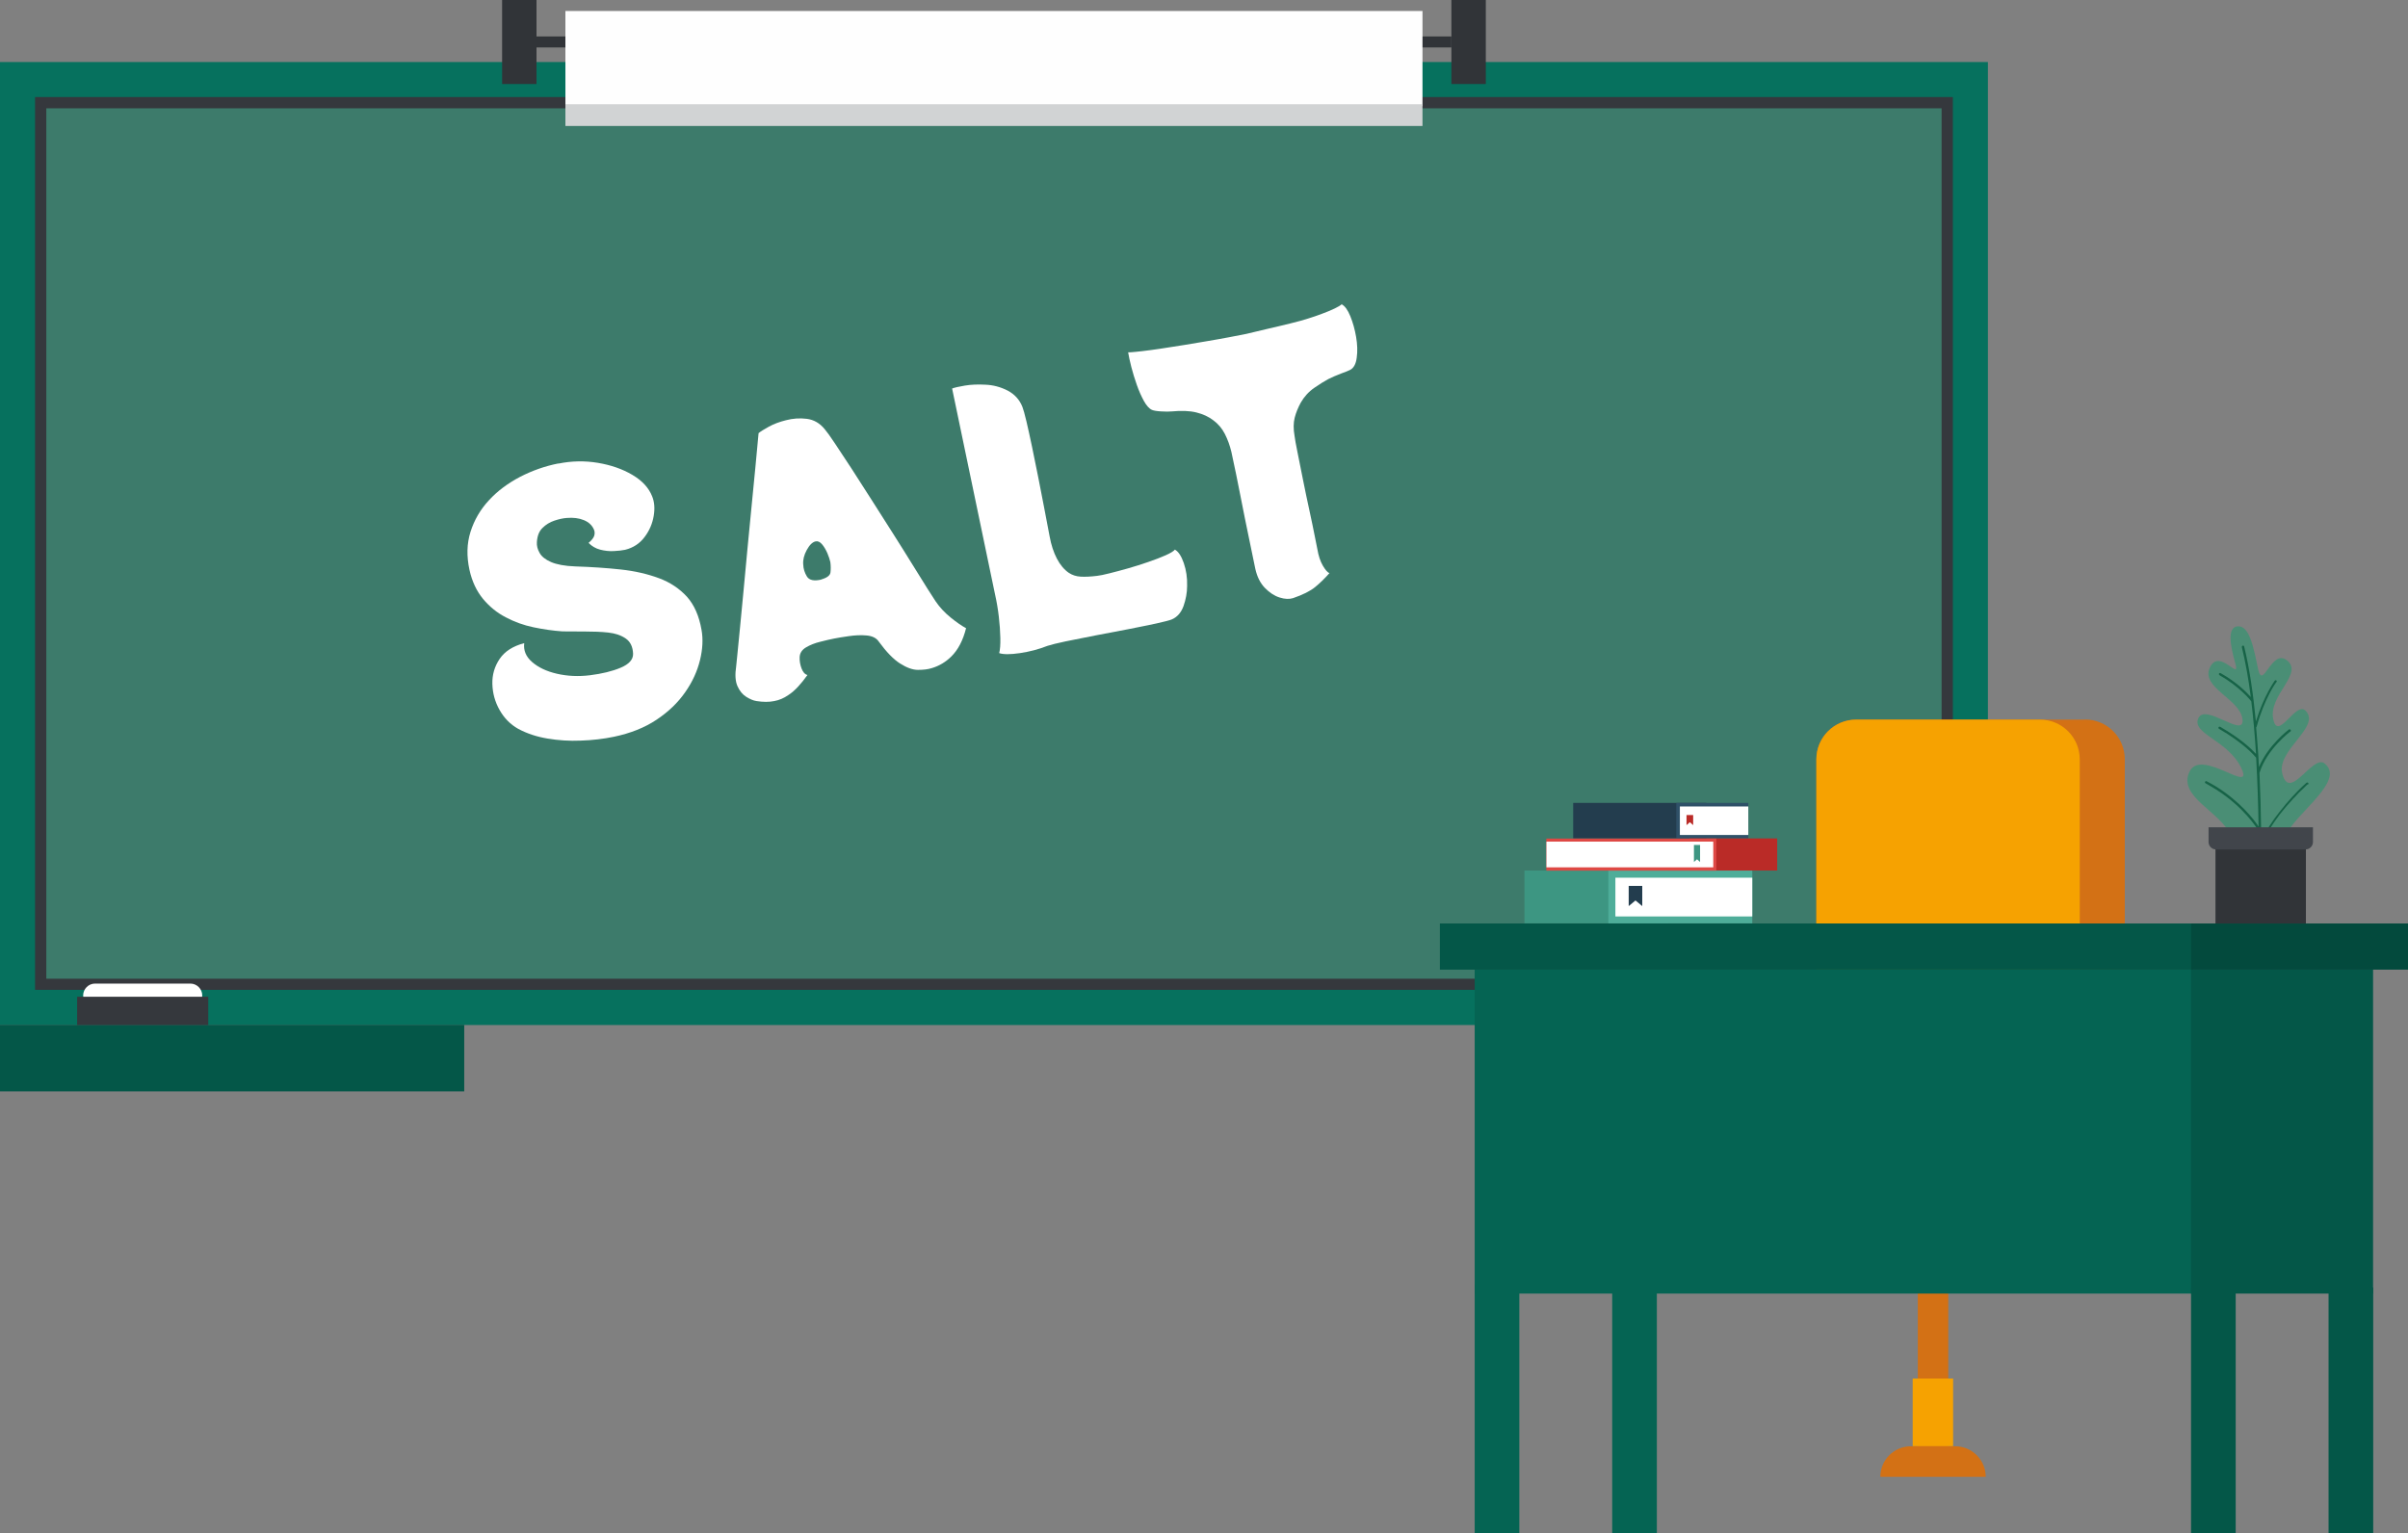 <?xml version="1.0" encoding="UTF-8"?><svg id="_レイヤー_2" xmlns="http://www.w3.org/2000/svg" viewBox="0 0 188.24 119.89"><rect x="0" y="0" width="188.24" height="119.89" fill="#808080" stroke="none"/><defs><style>.cls-1{fill:#4a8e75;}.cls-1,.cls-2,.cls-3,.cls-4,.cls-5,.cls-6,.cls-7,.cls-8,.cls-9,.cls-10,.cls-11,.cls-12,.cls-13,.cls-14,.cls-15,.cls-16,.cls-17,.cls-18,.cls-19,.cls-20,.cls-21,.cls-22{stroke-width:0px;}.cls-2{fill:#2f66d6;}.cls-3{fill:#3d7b6b;}.cls-4{fill:#313438;}.cls-5{fill:#176347;}.cls-6{fill:#ba2b27;}.cls-7{fill:#4ead99;}.cls-8{fill:#034a3d;}.cls-9{fill:#de4945;}.cls-10{fill:#41454b;}.cls-11{fill:#233d4e;}.cls-12{fill:#fefefe;}.cls-13{fill:#045748;}.cls-14{fill:#056453;}.cls-15{fill:#2f5168;}.cls-23{isolation:isolate;}.cls-16{fill:#3d9682;}.cls-17{fill:#35383d;}.cls-18{fill:#d37115;}.cls-19{fill:#f6a201;}.cls-20{fill:#d1d3d4;}.cls-21{fill:#fff;}.cls-22{fill:#06715e;}</style></defs><g id="design"><rect class="cls-22" y="4.85" width="155.4" height="75.3"/><rect class="cls-17" x="2.74" y="7.59" width="149.92" height="69.81"/><rect class="cls-3" x="3.62" y="8.47" width="148.16" height="68.06"/><rect class="cls-13" y="80.14" width="36.29" height="5.2"/><path class="cls-21" d="M14.88,76.91h-7.45c-.51,0-.93.42-.93.93s.42.93.93.93h7.45c.51,0,.93-.42.93-.93s-.42-.93-.93-.93Z"/><rect class="cls-17" x="6.03" y="77.94" width="10.25" height="2.21"/><rect class="cls-4" x="39.25" width="2.69" height="6.57"/><rect class="cls-4" x="113.46" width="2.69" height="6.57"/><rect class="cls-4" x="41.94" y="2.85" width="71.52" height=".86"/><rect class="cls-12" x="44.2" y=".86" width="67" height="7.44"/><rect class="cls-20" x="44.2" y="8.15" width="67" height="1.7"/><path class="cls-2" d="M135.25,88.81c-1.28,0-2.32,1.07-2.25,2.37.06,1.22,1.16,2.13,2.38,2.13h27.62c1.71,0,3.1-1.39,3.1-3.1v-1.4h-30.85Z"/><path class="cls-18" d="M162.99,56.27h-17.89c-1.72,0-3.11,1.39-3.11,3.11v29.43h14.3c-1.28,0-2.32,1.07-2.25,2.37.06,1.22,1.16,2.13,2.38,2.13h6.58c1.71,0,3.1-1.39,3.1-3.1v-30.84c0-1.72-1.39-3.11-3.11-3.11h0Z"/><path class="cls-19" d="M159.47,56.27h-14.37c-1.72,0-3.11,1.39-3.11,3.11v29.43h20.59v-29.43c0-1.72-1.39-3.11-3.11-3.11Z"/><path class="cls-18" d="M145.05,93.31c0,1.09.89,1.98,1.98,1.98h2.89v17.8h2.38v-17.8h2.89c1.09,0,1.98-.89,1.98-1.98h-12.12Z"/><rect class="cls-19" x="149.52" y="107.79" width="3.16" height="5.29"/><path class="cls-18" d="M152.84,113.09h-3.46c-1.32,0-2.39,1.07-2.39,2.39h8.24c0-1.32-1.07-2.39-2.39-2.39Z"/><rect class="cls-14" x="115.28" y="75.82" width="56.14" height="25.33"/><rect class="cls-13" x="171.28" y="75.82" width="14.23" height="25.33"/><rect class="cls-13" x="112.56" y="72.21" width="58.87" height="3.61"/><rect class="cls-8" x="171.28" y="72.21" width="16.96" height="3.61"/><rect class="cls-13" x="171.28" y="100.68" width="3.49" height="19.21"/><rect class="cls-13" x="182.03" y="100.68" width="3.49" height="19.21"/><rect class="cls-14" x="115.28" y="100.45" width="3.49" height="19.44"/><rect class="cls-14" x="126.03" y="100.45" width="3.49" height="19.44"/><path class="cls-1" d="M177.72,66.76c-.7.6-1.76.57-2.41-.08-.3-.3-.61-.72-.89-1.33-.89-1.93-4.17-3.04-3.27-4.99.89-1.95,5.1,1.89,4.06-.3-1.04-2.19-3.91-2.68-3.36-3.9s3.66,1.66,3.45.07c-.2-1.59-3.28-2.46-2.55-4.03s2.4,1.11,2-.29c-.45-1.57-.61-2.82.13-2.93.98-.14,1.29,1.7,1.65,3.36s1.04-1.64,2.24-.71c1.34,1.04-1.43,2.71-1.07,4.57.35,1.86,1.76-1.41,2.53-.63,1.24,1.26-2.26,3.06-1.82,4.9.55,2.3,2.37-1.49,3.3-.78,1.73,1.35-2.38,3.98-3.04,5.68-.24.63-.6,1.07-.95,1.37v.02Z"/><path class="cls-5" d="M180.38,61.34s-.14.12-.33.32c-.19.17-.44.41-.69.7-.06.05-.13.12-.18.19-.31.33-.64.72-.97,1.14-.6.79-1.17,1.69-1.46,2.59v2.86h-.18v-1.54c0-.13,0-.27,0-.41v-2.21c-.14-.23-1.17-1.88-3.34-3.25-.25-.16-.52-.31-.81-.48-.05-.02-.07-.08-.04-.12.02-.05.08-.07.12-.04.26.13.51.28.75.42,1.87,1.17,2.92,2.54,3.31,3.12-.03-1.78-.09-3.6-.19-5.38-.13-.16-.95-1.13-2.9-2.26-.05-.02-.06-.08-.04-.12.02-.05.08-.06.13-.04,1.61.93,2.45,1.74,2.8,2.12-.09-1.42-.21-2.81-.37-4.11-.12-.16-.98-1.19-2.48-2.04-.05-.03-.06-.08-.04-.13s.09-.06.13-.03c1.2.67,2,1.47,2.35,1.86-.18-1.43-.42-2.76-.7-3.9,0-.06.02-.1.07-.11.05-.02.1,0,.11.06.41,1.65.71,3.68.92,5.87.62-2.03,1.47-3.18,1.47-3.19.03-.05.1-.05.13-.02.04.02.05.09,0,.13-.02,0-.94,1.28-1.54,3.48,0,.02-.02.04-.04.05.07.77.12,1.56.18,2.36v.02c0,.24.03.49.04.73.7-1.69,2.28-2.89,2.34-2.94.04-.03.1,0,.13.02.03.04.03.1,0,.13-.02,0-1.87,1.4-2.43,3.25.07,1.5.11,3.03.13,4.52v.02c0,.27,0,.53.02.79.33-.79.85-1.57,1.39-2.25.7-.91,1.42-1.65,1.81-2.02.19-.18.31-.28.32-.29.03-.03.09-.03.13,0,.04.03.04.09,0,.13h-.05Z"/><rect class="cls-4" x="173.19" y="66.3" width="7.07" height="5.91"/><path class="cls-10" d="M172.65,64.69v1.15c0,.32.26.58.58.58h7c.32,0,.58-.26.58-.58v-1.15h-8.16Z"/><rect class="cls-16" x="119.17" y="68.07" width="11.25" height="4.13"/><rect class="cls-7" x="125.73" y="68.07" width="11.25" height="4.13"/><rect class="cls-21" x="126.28" y="68.63" width="10.7" height="3.03"/><polygon class="cls-11" points="127.85 69.27 127.32 69.27 127.32 70.85 127.85 70.41 128.38 70.85 128.38 69.27 127.85 69.27"/><rect class="cls-11" x="122.98" y="62.78" width="10.41" height="2.78"/><rect class="cls-15" x="131.04" y="62.78" width="5.63" height="2.78"/><rect class="cls-21" x="131.32" y="63.06" width="5.35" height="2.23"/><polygon class="cls-6" points="132.1 63.73 131.84 63.73 131.84 64.52 132.1 64.29 132.36 64.52 132.36 63.73 132.1 63.73"/><rect class="cls-6" x="132.07" y="65.56" width="6.86" height="2.51"/><rect class="cls-9" x="120.88" y="65.57" width="13.29" height="2.51"/><rect class="cls-21" x="120.89" y="65.81" width="13.04" height="2.01"/><polygon class="cls-16" points="132.66 66.07 132.42 66.07 132.42 67.4 132.66 67.19 132.9 67.4 132.9 66.07 132.66 66.07"/><g class="cls-23"><g class="cls-23"><path class="cls-21" d="M43.65,36.25c1.03-.21,2.06-.23,3.08-.06s1.92.48,2.7.94c.78.46,1.29,1.02,1.55,1.68.18.44.22.95.12,1.54-.1.59-.33,1.14-.71,1.64-.37.5-.88.84-1.52,1-.23.05-.52.08-.88.1-.36.02-.72-.02-1.07-.11-.35-.09-.66-.27-.91-.53.23-.19.38-.38.44-.55.05-.17.05-.34-.02-.49-.14-.33-.4-.58-.79-.74-.39-.16-.83-.21-1.33-.17-.29.02-.61.09-.97.21-.36.12-.67.31-.93.57-.27.26-.41.63-.44,1.11-.02.28.05.56.21.84.16.29.46.53.9.72.44.19,1.07.31,1.89.34,1.26.04,2.45.12,3.55.24,1.11.12,2.1.35,2.99.68.89.33,1.61.82,2.19,1.45.57.64.95,1.5,1.14,2.59.13.72.09,1.51-.12,2.37-.21.86-.59,1.7-1.16,2.51-.56.81-1.31,1.53-2.24,2.15-.93.62-2.04,1.06-3.33,1.33-.82.17-1.68.27-2.58.3-.9.04-1.77-.02-2.61-.16-.84-.14-1.6-.39-2.29-.76-.62-.35-1.1-.84-1.46-1.48-.36-.64-.54-1.31-.56-2.03-.02-.71.17-1.37.57-1.96.4-.59,1.04-1,1.92-1.23-.07.56.13,1.05.61,1.47.48.42,1.12.73,1.94.92.82.19,1.68.23,2.59.12.94-.12,1.74-.31,2.4-.59.66-.28.98-.64.97-1.09-.02-.54-.21-.94-.57-1.19-.36-.25-.82-.41-1.38-.47s-1.15-.08-1.79-.08c-.63,0-1.23,0-1.78-.01-.74-.05-1.49-.16-2.26-.32-.77-.16-1.49-.42-2.17-.78-.68-.35-1.27-.83-1.78-1.44-.5-.61-.86-1.36-1.06-2.27-.23-1.06-.21-2.05.08-2.97s.77-1.75,1.44-2.47c.67-.73,1.48-1.33,2.43-1.83.95-.49,1.94-.84,2.99-1.05Z"/><path class="cls-21" d="M73.14,47.02c.31.46.71.89,1.18,1.27.48.39.88.66,1.2.83-.24.96-.63,1.7-1.16,2.22-.44.43-.94.73-1.51.9-.31.1-.67.14-1.09.14-.42,0-.88-.17-1.4-.5-.51-.32-1.07-.9-1.67-1.72-.18-.27-.5-.43-.94-.47-.44-.04-.9-.02-1.38.05-.48.07-.87.13-1.16.19-.3.06-.66.14-1.08.25-.42.1-.8.25-1.12.44-.32.19-.49.45-.5.78-.01.29.04.58.15.87.11.29.26.46.46.51-.24.34-.48.64-.73.91-.25.27-.5.49-.78.67-.33.23-.7.39-1.09.46-.39.08-.85.08-1.38,0-.25-.04-.51-.15-.8-.33-.29-.18-.52-.46-.69-.84-.17-.38-.2-.9-.1-1.56,0-.06.04-.35.09-.89.06-.54.13-1.25.21-2.13.09-.88.18-1.86.28-2.93.1-1.07.21-2.18.31-3.32.11-1.14.21-2.24.32-3.3.11-1.06.2-2.01.28-2.87.08-.85.17-1.78.26-2.78.14-.12.41-.29.81-.51.4-.22.85-.38,1.33-.5.53-.14,1.08-.18,1.63-.11.55.07,1.02.34,1.4.81.16.19.43.55.79,1.1.36.54.8,1.2,1.3,1.97.5.77,1.03,1.6,1.59,2.48.56.88,1.11,1.75,1.66,2.61s1.05,1.67,1.51,2.41c.46.74.85,1.37,1.17,1.88.32.51.53.83.63.98ZM64.2,45.31c.45-.13.69-.31.72-.55.03-.24.03-.51-.01-.81-.04-.19-.12-.42-.23-.69-.12-.27-.25-.5-.41-.69-.16-.19-.32-.27-.5-.24-.25.05-.48.27-.7.67-.22.4-.31.78-.28,1.13.01.34.11.66.29.95.18.29.55.37,1.12.24Z"/><path class="cls-21" d="M91.85,42.98c.27.15.5.5.69,1.05.19.55.28,1.15.26,1.79,0,.53-.1,1.05-.28,1.57-.19.52-.5.87-.93,1.05-.17.07-.57.17-1.19.31-.63.14-1.37.28-2.21.45-.85.16-1.71.33-2.57.49-.87.17-1.64.32-2.31.46-.67.14-1.14.26-1.42.35-.69.27-1.41.46-2.16.57s-1.29.11-1.62,0c.07-.27.1-.66.09-1.18-.01-.52-.05-1.08-.12-1.68-.07-.6-.17-1.18-.29-1.71l-3.36-16.12c.18-.07.52-.15,1-.23.48-.08,1.01-.1,1.58-.07.62.02,1.21.18,1.76.46.55.29.94.72,1.16,1.29.07.19.18.56.31,1.12.13.56.28,1.23.44,2,.16.77.32,1.55.48,2.36.15.8.3,1.56.44,2.26.14.7.29,1.49.45,2.36.12.67.31,1.25.57,1.75.26.5.58.87.93,1.11.27.18.58.28.93.3.35.02.77,0,1.27-.06.21-.02.54-.09.98-.2.44-.11.93-.24,1.46-.39.53-.15,1.06-.32,1.58-.5.52-.18.97-.35,1.35-.52.38-.17.63-.32.73-.45Z"/><path class="cls-21" d="M104.89,23.8c.25.13.47.44.67.93.2.49.35,1.03.45,1.61.1.59.12,1.13.05,1.62-.06.5-.24.82-.51.96-.12.06-.35.16-.72.29-.36.14-.69.28-.99.43-.28.15-.64.37-1.09.68-.45.31-.8.7-1.07,1.17-.21.39-.37.78-.47,1.17-.1.39-.11.87-.01,1.43.03.23.1.66.23,1.28s.27,1.34.43,2.15c.16.81.33,1.61.5,2.39.17.78.31,1.46.42,2.02.11.56.18.89.2,1,.09.53.23.96.43,1.3.2.34.37.54.52.58-.37.42-.75.79-1.13,1.1-.38.31-.96.6-1.72.86-.29.09-.64.08-1.05-.05-.41-.13-.79-.38-1.15-.75-.36-.37-.61-.87-.75-1.5-.13-.63-.29-1.43-.5-2.42-.21-.98-.42-2.06-.65-3.22-.23-1.16-.46-2.33-.72-3.5-.12-.5-.29-.97-.51-1.4-.22-.43-.52-.78-.88-1.05-.37-.29-.82-.5-1.35-.63-.53-.13-1.17-.15-1.92-.08-.2.02-.47.02-.82,0-.35-.02-.59-.06-.73-.12-.22-.1-.43-.34-.63-.7-.2-.37-.39-.79-.55-1.25s-.31-.93-.43-1.4c-.12-.47-.2-.85-.25-1.15.07,0,.28,0,.61-.04.33-.03.72-.08,1.18-.14.46-.06.91-.13,1.35-.2.32-.05.75-.11,1.28-.2.54-.09,1.11-.19,1.73-.29.62-.1,1.19-.21,1.74-.31.54-.1.99-.19,1.34-.26.47-.11,1.01-.24,1.64-.39.63-.14,1.23-.29,1.81-.43.58-.14,1.04-.27,1.38-.38.34-.1.7-.23,1.08-.37.38-.14.72-.28,1.01-.42.29-.14.48-.26.57-.35Z"/></g></g></g></svg>